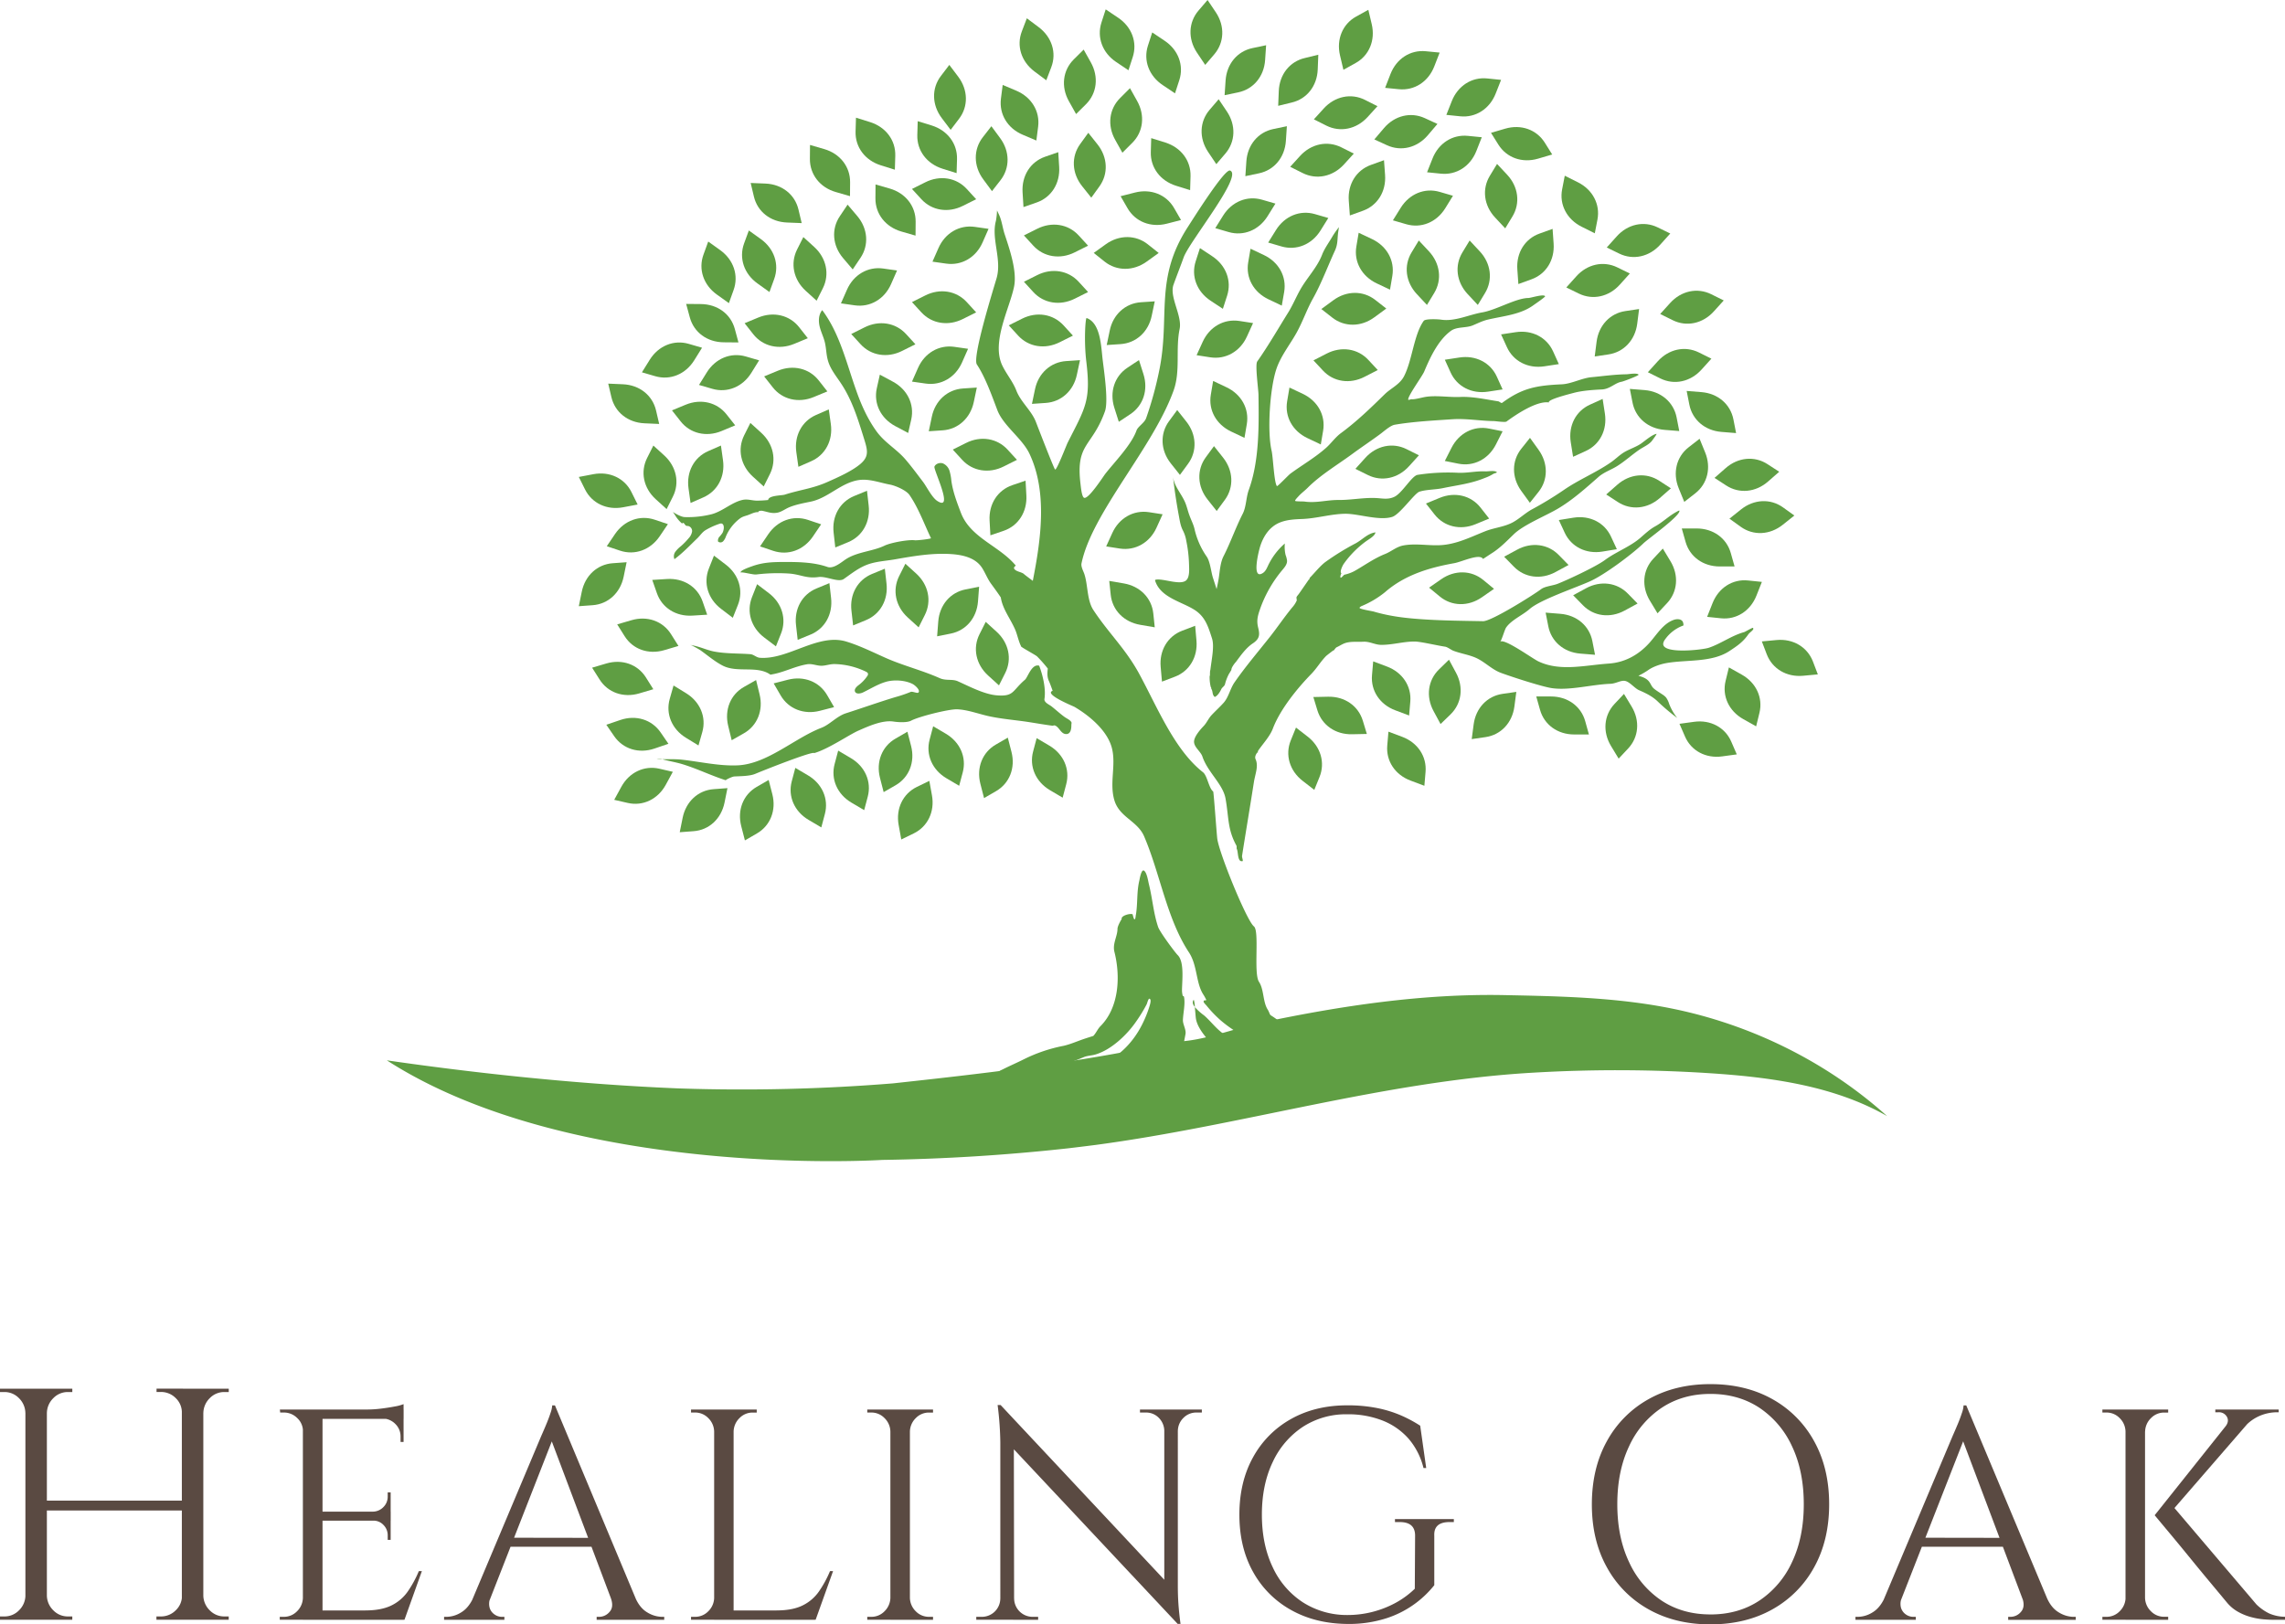 <?xml version="1.0" encoding="UTF-8"?> <svg xmlns="http://www.w3.org/2000/svg" viewBox="0 0 1383.44 983.57"><defs><style>.cls-1{fill:#5a4a42;}.cls-2,.cls-3{fill:#5f9e43;}.cls-2{fill-rule:evenodd;}</style></defs><g id="Layer_2" data-name="Layer 2"><g id="Layer_1-2" data-name="Layer 1"><path class="cls-1" d="M16,855.48h-.64a12.86,12.86,0,0,0-3.89-8.89,12.13,12.13,0,0,0-8.9-3.7H0v-2H16Zm0,110.7v14.59H0v-2H2.61a12.13,12.13,0,0,0,8.9-3.7,12.82,12.82,0,0,0,3.89-8.89ZM28.38,840.89V980.77h-13V840.89Zm83.53,67.74v6H26.38v-6ZM27.78,855.48V840.89h16v2h-2.6a12.11,12.11,0,0,0-8.89,3.7,12.87,12.87,0,0,0-3.9,8.89Zm0,110.7h.6a12.79,12.79,0,0,0,3.9,8.89,12.09,12.09,0,0,0,8.89,3.7h2.6v2h-16Zm82.93-110.7h-.6a12,12,0,0,0-3.73-8.93,12.46,12.46,0,0,0-9-3.7h-2.6v-2h16Zm0,110.7v14.59h-16v-2h2.67a12.45,12.45,0,0,0,9-3.7,12,12,0,0,0,3.8-8.89ZM123.1,840.89V980.77h-13V840.89Zm-.6,14.59V840.89h16v2h-2.59a12.13,12.13,0,0,0-8.9,3.7,12.86,12.86,0,0,0-3.89,8.89Zm0,110.7h.6a12.82,12.82,0,0,0,3.89,8.89,12.13,12.13,0,0,0,8.9,3.7h2.59v2h-16Z"></path><path class="cls-1" d="M184,866.76h-.57a10.87,10.87,0,0,0-3.45-8.09,11.32,11.32,0,0,0-8.18-3.37h-2.17l-.18-1.82H184Zm0,100.74v13.27H169.38V979h2.37a11,11,0,0,0,8.09-3.36,11.69,11.69,0,0,0,3.54-8Zm11.27-114V980.79H183.38V853.48Zm49.1,0v5.64H194.68V853.5Zm-7.82,61.83v5.45H194.68v-5.45Zm7.82,59.82v5.64H194.68v-5.64Zm11.06-23.84-10.54,29.46H214.68l6.55-5.64q9.63,0,15.73-3a25.88,25.88,0,0,0,9.91-8.45,67,67,0,0,0,6.72-12.37Zm-11.09-101.1v5.27l-22.18-2a70.23,70.23,0,0,0,8.45-.54c3-.37,5.73-.79,8.27-1.28a26.6,26.6,0,0,0,5.49-1.45Zm-7.82,53.46v12H226v-.36a9,9,0,0,0,6.19-2.82,8.74,8.74,0,0,0,2.54-6.27v-2.55Zm0,16.73v12h-1.79v-2.73a8.74,8.74,0,0,0-2.54-6.27,8.26,8.26,0,0,0-6.19-2.64v-.36Zm7.82-61.83v14.55h-1.82v-3.27a10.49,10.49,0,0,0-3.09-7.55,10.89,10.89,0,0,0-7.64-3.36v-.39Z"></path><path class="cls-1" d="M296.87,967.55a9.19,9.19,0,0,0-.36,6.18,7.49,7.49,0,0,0,3,3.91,7.67,7.67,0,0,0,4.27,1.36h1.6v1.82H268.87V979h1.63a16.88,16.88,0,0,0,8.64-2.64q4.46-2.62,7.37-8.81ZM336,851l1.63,12.73L292,980.27H281.05L327.6,869.72c1.33-3,2.46-5.64,3.36-7.82s1.7-4.3,2.37-6.37a16.85,16.85,0,0,0,1-4.54Zm25.63,80.19v5.37H304.69V931.1ZM336,851l53.82,128.74H374.38l-42-111.47Zm33.82,116.56H384.7q2.73,6.18,7.27,8.81A17.42,17.42,0,0,0,400.7,979h1.45v1.82H361.24V979h1.64a8.19,8.19,0,0,0,6.18-3Q371.79,973,369.79,967.55Z"></path><path class="cls-1" d="M432.88,866.76h-.5a11.72,11.72,0,0,0-3.55-8.09,11,11,0,0,0-8.09-3.37h-2.36v-1.82h14.5Zm0,100.74v13.27h-14.5V979h2.36a11,11,0,0,0,8.09-3.36,11.7,11.7,0,0,0,3.55-8Zm11.28-114V980.79H432.38V853.48Zm-.55,13.28V853.5h14.55v1.82H455.8a11,11,0,0,0-8.1,3.37,11.71,11.71,0,0,0-3.54,8.09Zm49.65,108.37v5.64H443.61v-5.64Zm11.12-23.84-10.55,29.46H463.62l6.54-5.64q9.64,0,15.73-3a25.79,25.79,0,0,0,9.91-8.45,66.13,66.13,0,0,0,6.73-12.37Z"></path><path class="cls-1" d="M539.62,866.76h-.54a11.72,11.72,0,0,0-3.55-8.09,11,11,0,0,0-8.09-3.37h-2.36v-1.82h14.54Zm0,100.74v13.27H525.08V979h2.36a11,11,0,0,0,8.09-3.36,11.72,11.72,0,0,0,3.55-8.09Zm11.28-114V980.79H539.08V853.48Zm-.55,13.28V853.5H564.9v1.82h-2.37a11,11,0,0,0-8.09,3.37,11.71,11.71,0,0,0-3.54,8.09Zm0,100.77h.55a11.71,11.71,0,0,0,3.54,8.09,11,11,0,0,0,8.09,3.36h2.37v1.82H550.38Z"></path><path class="cls-1" d="M606.17,967.86v12.91H591.08V979h3.46a11.16,11.16,0,0,0,11.09-11.09Zm-.36-117.1,8,10.18L614,980.77h-8.36V873.49A194.24,194.24,0,0,0,604,850.76Zm0,0L711.46,963.55l1.64,19.82L607.45,870.76ZM614,967.86A11.18,11.18,0,0,0,625.09,979h3.45v1.82H613.45V967.86Zm76.19-114.38h15.1v12.91h-.37a11.43,11.43,0,0,0-3.36-7.91,10.72,10.72,0,0,0-7.91-3.18h-3.46Zm22.92,0V960c0,3.88.11,7.61.36,11.18s.66,7.61,1.27,12.1H713.1l-8.19-9.64V853.48Zm14.54,0v1.82h-3.26a10.85,10.85,0,0,0-7.82,3.18,11.22,11.22,0,0,0-3.45,7.91h-.55V853.48Z"></path><path class="cls-1" d="M868.38,929.85v30a60.88,60.88,0,0,1-28.64,19.91,74.08,74.08,0,0,1-24.1,3.55q-19.27-.19-34-8.46a58.84,58.84,0,0,1-23-23.09q-8.26-14.81-8.26-34.63t8.28-34.74a58.8,58.8,0,0,1,23-23.18q14.73-8.26,34-8.27a90.59,90.59,0,0,1,18,1.63A71.8,71.8,0,0,1,848.12,857a80,80,0,0,1,11.73,6.27l3.64,25.64h-1.64a42.86,42.86,0,0,0-9-17.73,41,41,0,0,0-15.73-11,57,57,0,0,0-21.46-3.82A48,48,0,0,0,788.75,864a51.31,51.31,0,0,0-18.18,21.27Q764,899,764,917.13T770.57,949a50.74,50.74,0,0,0,18.18,21.18,49.49,49.49,0,0,0,26.91,7.73,61,61,0,0,0,29.28-7.36A53.49,53.49,0,0,0,856.58,962l.18-32.19q0-8.18-9.28-8.18h-2.91v-1.82h35.65v1.82h-2.73Q868,921.67,868.38,929.85Z"></path><path class="cls-1" d="M1035.51,838.1q21.39,0,37.57,9.09a64.6,64.6,0,0,1,25.28,25.48q9.09,16.38,9.09,38.16T1098.36,949a64.66,64.66,0,0,1-25.28,25.48q-16.18,9.09-37.57,9.09-21.18,0-37.36-9.09A64.6,64.6,0,0,1,972.87,949q-9.11-16.38-9.09-38.17t9.09-38.16a64.53,64.53,0,0,1,25.28-25.48Q1014.38,838.1,1035.51,838.1Zm0,139.47q17,0,29.68-8.39A56.07,56.07,0,0,0,1085,945.8q7.1-15,7.09-35t-7.09-35a56.14,56.14,0,0,0-19.78-23.38q-12.7-8.38-29.68-8.39-16.79,0-29.47,8.39a55.94,55.94,0,0,0-19.78,23.38q-7.1,15-7.1,35t7.1,35A55.94,55.94,0,0,0,1006,969.18q12.69,8.37,29.47,8.37Z"></path><path class="cls-1" d="M1151.38,967.55a9.25,9.25,0,0,0-.37,6.18,7.58,7.58,0,0,0,3,3.91,7.71,7.71,0,0,0,4.28,1.36h1.63v1.82h-36.54V979H1125a17,17,0,0,0,8.64-2.64q4.46-2.62,7.36-8.81ZM1190.47,851l1.64,12.73-45.64,116.55h-10.91l46.55-110.55q2-4.54,3.36-7.82t2.37-6.37a16.85,16.85,0,0,0,1-4.54Zm25.64,80.19v5.37H1159.2V931.1ZM1190.47,851l53.91,128.69h-15.5l-42-111.47Zm33.91,116.56h14.91q2.73,6.18,7.28,8.81a17.42,17.42,0,0,0,8.73,2.64h1.45v1.82h-40.91V979h1.54a8.21,8.21,0,0,0,6.19-3C1225.38,974,1225.67,971.13,1224.38,967.55Z"></path><path class="cls-1" d="M1287.43,866.76h-.55a11.71,11.71,0,0,0-3.54-8.09,11,11,0,0,0-8.09-3.37h-2.37v-1.82h14.55Zm0,100.74v13.27h-14.55V979h2.37a11,11,0,0,0,8.13-3.4,11.71,11.71,0,0,0,3.54-8.09Zm11.27-114V980.79h-11.82V853.48Zm-.54,13.28V853.5h14.55v1.82h-2.33a11,11,0,0,0-8.09,3.37,11.67,11.67,0,0,0-3.55,8.09Zm0,100.74h.54a11.67,11.67,0,0,0,3.55,8.09,11,11,0,0,0,8.09,3.36h2.37v1.82h-14.55Zm68.92-112.74-54.37,62.73h-8.19l50-62.73Zm-52.56,56,51.65,60.74a29.42,29.42,0,0,0,7.72,5.45,24.5,24.5,0,0,0,9.55,2v1.82h-7.82c-1.21,0-2.94-.09-5.18-.27a43.75,43.75,0,0,1-7.27-1.28,34,34,0,0,1-7.82-3.09,23.91,23.91,0,0,1-7-5.73L1337,956.79q-5-6-10.55-12.82t-10.54-12.82l-11.37-13.64Zm65.1-57.28v1.64h-.73a26.76,26.76,0,0,0-11.18,2.36,25.76,25.76,0,0,0-8.82,6.55l-11.45-.36q2.36-3.09.81-5.82a5.46,5.46,0,0,0-5.18-2.73h-1.82V853.5Z"></path><path class="cls-2" d="M732.72,653.55c-8.64,1.5-17.28,2.91-25.91,4.13,1.59-2.25,3.1-4.51,4.5-6.48,1.32-1.69,3.38-3.28,4.23-5.35,1.78-4.13,4.13-7.7,6.19-11.64.1-.28,1.32-4.41,2.07-3.66,4,4,9.38,9.48,12.11,14.92C736.94,647.67,733.75,651.55,732.72,653.55Z"></path><path class="cls-2" d="M722.77,605.34a18.8,18.8,0,0,1,.65,4.41C722.2,608.25,721.64,606.65,722.77,605.34Z"></path><path class="cls-2" d="M761.63,638.1c3.56,2.25,7.69,4.6,11.45,7.32-6.76,1.5-13.52,3-20.28,4.32-6-5.26-12.2-10.33-17.74-16.15-4.13-4.41-10-10.7-11-16.8-.19-1.22-.38-4.32-.66-7a34.75,34.75,0,0,0,5.63,5.07c4.32,3.76,7.42,8.35,12.58,11.73C748,630.68,755.06,633.87,761.63,638.1Z"></path><path class="cls-2" d="M746.89,650.87a32.5,32.5,0,0,1-4.13.84,15.89,15.89,0,0,0-2.16-4.22c-.09-.19-.84-1-.66-1.22.19-.38,1.13.09,1.32.09a9.28,9.28,0,0,1,3.28,2.44A12.2,12.2,0,0,0,746.89,650.87Z"></path><path class="cls-2" d="M813.91,636.41c-6.47,1.13-12.86,2.53-19.24,4a57.3,57.3,0,0,0-9.67-2.35c-.56-.1-5.16-1-4.22.28a23.43,23.43,0,0,0,3.94,4.32l-5.91,1.41a23,23,0,0,0-4.7-4.32c-11.83-7.89-25.06-13-35.76-22.53a75,75,0,0,1-7.89-8.35c-.28-.38-2.53-2.44-1.5-2.73,0,0-.19.1-.19,0s.38-.37.47-.47.47.19.66.1.28-.19.47-.28c.37-.19.84-.47,1.22-.66,1-.66,2-1.6,3-2.25.38-.28.38-.75.85-.85l-.38.1c0-.19.75-1.6,1-2.44.37-1.79.28-3.57.56-5.45.37-2.06-.1-4.32-.1-6.38a24.24,24.24,0,0,1,.94-5.07c.1-.85-.37-3.76.19-4.32,1.22-1.13,3.94-.19,5.35-.28.66,0,2-.94,2.54-.66,1.68.85,1.87,4.32,1.87,6a22.43,22.43,0,0,0,.57,4.32c.47,3.47-.1,7.32.18,10.79.57,8.17,8.55,11.64,15,14.36,1.88.76,3.85.76,5.64,1.79h.09c5.91,3.47,10.7,8.45,16,12.67a15.3,15.3,0,0,0,7.69,3.57c.76.09,2.35.18,2.82.75a2.94,2.94,0,0,0,1.22.37,7.78,7.78,0,0,1,1.6.1,64.23,64.23,0,0,1,9.57,2.44C809.78,635.09,811.85,635.75,813.91,636.41Z"></path><path class="cls-2" d="M716.19,617.55c.19-4.5,1.51-9.67.66-14a.73.73,0,0,0-.75-.47,15.38,15.38,0,0,1-.47-3.1c0-5.92,1.6-17.56-2.63-21.69-1.59-1.59-10.7-13.8-11.82-17-2.82-8.35-3.38-17-5.54-25.72-.47-1.78-1.22-7.41-3.1-8.45-1.6-.75-2.54,5.17-2.72,6-1.69,7-.94,13.8-2.07,20.65a6.47,6.47,0,0,0-.19,1.32c-.75,4.32-1.69-1.41-1.87-1.5-1.41-.66-7.23.84-6.57,3-.19,0-2.54,4.13-2.54,5.82,0,4.51-3.1,8.92-1.88,13.89,3.76,14.74,2.91,33.7-8.44,45.06-1.69,1.69-2.63,4.13-4.32,5.91-2.07.66-4.23,1.32-6.38,2.07-3.76,1.31-7.89,3.1-11.74,3.94A93.94,93.94,0,0,0,620,641.35c-4.13,2.07-8.45,3.95-12.58,6-.66.38-3.85,1.6-3.66,2.82.19.56,4.13-.1,4.79-.19,4.69-.94,10-2.63,14.83-2.44,12,.56,22.34-3.1,32.76-7.42,2.35-1,5.16-.93,7.6-1.78,9.29-2.91,18.68-11.83,24.13-19.8a92.63,92.63,0,0,0,6.38-10.43c.28-.47.94-3.56,1.69-3.38,1.31.38.37,3.29.19,4a70.33,70.33,0,0,1-4.51,11.36c-6.38,12.86-17.46,23.37-31.82,26.28a14.57,14.57,0,0,1-2.54.47c-.65,0-.09.47-.18.47-.38-.28-1.79.38-2.44.47-2.07.47-4.23.66-6.2,1a206,206,0,0,1-22.9,3.57c-7.33.66-14.74.66-22.16,1.13-2.44.09-4.6,1.22-6.94,1.31-7.51.47-15,1.5-22.53,1.88s-15.21,2.25-22.72,2.63c-.47,0-.94.09-1.41.09,13.33,1.41,26.57,3.75,40,5l2.44-.29c3.57-.37,7.23-.18,10.8-.65.94-.1,3.38-.94,4.32-.47.65.47-.94,1.31-1.22,1.41a19.05,19.05,0,0,0-2,.93c5.64.19,11.27.19,16.9.1a22.11,22.11,0,0,1,4.6-2.07c4.69-1.22,9.48-1.4,14.36-2.06,5.54-.75,11.64-1.88,17.18-1.5,1,.09,5.07-.75,5.07,0a12.87,12.87,0,0,0-1.88,1.22,22.07,22.07,0,0,0-3.1,2.25c14.09-1.13,28.17-2.63,42.15-4.6.85-1,1.6-2.07,2.44-3,5-5.45,10-10.71,12.49-17.56.56-1.59,2.06-3.56,2.25-5.25.28-2.44.84-4.7,1.22-7C718.07,623.08,716.1,620.26,716.19,617.55Z"></path><path class="cls-2" d="M752,521.48c1.08.16-.18-2.2,0-3.28,2.32-14.77,4.89-30,7.16-44.55.81-5.17,2.94-9.75,1-14-1-2.14,2-5.35,1.35-3.67a2.84,2.84,0,0,1,.27-1.49c2.76-4,7.12-8.71,8.82-13.22C775,429.6,785.43,416.76,794,408c3.18-3.27,5.53-7.34,8.7-10.6.81-.83,4.62-3.58,4.55-3.63-.08.91,1.2-1.47,2-1.84,1.47-.67,2.75-1.51,4.22-2.17,3.51-1.59,8.21-1,12-1.19s7,1.83,10.56,1.89c6.87.12,13.68-2.08,20.69-2,3.56.07,13.68,2.46,18.2,3.11,1.48.21,3.61,1.94,5.06,2.49,4.43,1.67,9,2.3,13.39,4.17,5.37,2.33,9.66,7,15.07,9.09,6,2.25,25.1,8.5,31.17,9.36,10.8,1.55,23.84-2.19,35.39-2.63,3.34-.12,6.13-2.14,8.7-1.78,2.9.42,5.94,4.48,8.64,5.65,4.07,1.76,8,3.67,11.21,6.73a119.38,119.38,0,0,0,11.92,10.08,32.1,32.1,0,0,1-4.88-8.5,13.09,13.09,0,0,0-1.91-3.92,10.34,10.34,0,0,0-2.13-1.77c-1.67-1.13-3.43-2.16-5-3.43s-1.79-2.45-2.85-4c-1.52-2.28-4.14-3.22-6.74-3.91a48.23,48.23,0,0,0,5.63-3.23c3-2.24,7.63-3.79,11.21-4.44,12.22-2.22,27.5-.19,38.35-7.37,4.68-3.1,8.14-5.39,11.39-10.09.9-1.3,4-3,2.7-3.9-.27-.18-4.66,2.4-5.15,2.54-7.79,2.16-14.19,7.08-21.52,9.52-3.8,1.27-28.72,4.1-27.56-2.76a5.92,5.92,0,0,1,1.13-2.34,23.15,23.15,0,0,1,11.11-8.41,5.23,5.23,0,0,0-.38-2.18c-.94-1.87-3.65-1.88-5.62-1.16-6.29,2.29-10,8.62-14.39,13.63C992.24,396.43,984,401.1,974,401.8c-14.46,1-29.3,4.94-42.52-1.29-4-1.9-21.38-14.68-23.39-11.78.88-.25,2.88-7.45,3.75-8.71,3.21-4.64,9.94-7.46,14.2-11.2,6.51-5.72,27.83-12.85,36.81-16.92,8.72-3.94,25.38-16.36,32.11-22.87,2.93-2.82,22.42-16.68,21.85-19.8-.06-.33-1.65.62-1.87.74-4.66,2.55-8.27,6.24-12.83,8.74-3.21,1.76-6.09,4.44-8.79,6.81-6.28,5.51-15,8.65-21.59,13.55-5.24,3.93-22.37,11.94-28.64,14.42-2.79,1.11-7.74,1.51-10,3.23-4.92,3.69-30.15,19.5-35.15,19.42-11.55-.21-24.1-.33-35.87-1.1-10.82-.7-20.34-1.79-30.32-4.71-1.2-.35-8.48-1.46-8.62-2.24-.07-.34.86-.92,1-1a57.67,57.67,0,0,0,14.3-8.42c12.18-10.68,27.22-15,42.08-17.67,4.66-.84,15.43-6.09,17.37-2.55.07,0,4.09-2.69,5.35-3.48,4.93-3.09,9.22-7.54,13.35-11.54,6-5.77,19.52-11.18,26.89-15.58,8.93-5.34,16.68-12.33,24.39-19.1,3.23-2.83,7.63-4.27,11.23-6.53,4.67-2.93,8.75-6.67,13.27-9.81,2.54-1.76,6.26-3.22,8.06-5.82.17-.26,3-4,2.46-3.88-2.73.49-7.16,4.41-9.48,6-3.49,2.31-7.79,3.49-11.22,5.87-2.38,1.65-4.44,3.68-6.82,5.33-9.14,6.34-19.49,10.49-28.64,16.83a213.15,213.15,0,0,1-19.31,11.74c-4,2.2-7.39,5.55-11.4,7.75-5.17,2.84-11.28,3.27-16.71,5.42-9.07,3.59-17.74,8.1-27.78,8.48-7.26.28-14.53-1.19-21.77.13-4.35.79-7.31,3.67-11.2,5.21-7,2.78-13.07,7.35-19,10.57a24.08,24.08,0,0,1-5.59,1.95c-.3.05-2,2.26-2.32,1.74s0-1.53.49-2.61c-1.18-.81.72-4.68,1.44-5.72A59.79,59.79,0,0,1,826.71,328c1.73-1.26,3.81-2.37,5.25-4,0,0,1.26-1.73.58-1.62-4.67.75-7.54,4.29-11.75,6.6a154.66,154.66,0,0,0-18.29,11.28c-2.69,2-5.29,5.09-7.59,7.57-.58.63-1.16,1.3-1.78,1.89-.34.33-.42,1.56-.72,1.21l-5.85,8.44c-.77,1.11-2.24,2.48-1.43,3-.34.2.09.81,0,1.18a15.35,15.35,0,0,1-2.72,4.21c-4.74,5.75-8.85,11.9-13.47,17.76-7.23,9.16-14.9,18.11-21.53,27.69-2.62,3.78-3.53,8.92-6.57,12.33-2.37,2.64-5,5-7.43,7.61-1.81,2-2.88,4.64-4.73,6.54-2,2.09-5.29,5.87-5.71,8.81-.52,3.68,3.92,6.35,5,9.54,3.16,9.48,12.45,16.77,14,25.4,2.08,11.47,1.12,18.56,6.57,28.5.38.68,0,1.6.28,2.16,1,1.83.23,8.62,3.86,7.18Z"></path><path class="cls-2" d="M732.38,409.21a24.83,24.83,0,0,0,.51,6.08,3.83,3.83,0,0,1,.08.68c.41-.23.26.92.52,1.31.74,1.11.52,2.82,1.24,3.9.14.21.58.94.95.76,1.72-.87,3-3.08,3.8-4.76.51-1,1.82-1.66,2.16-2.78a27.16,27.16,0,0,1,2.46-6.4c.46-.72,1-1.61,1.5-2.49-.25-.06.32-1.37.35-1.43a16.93,16.93,0,0,1,2.37-3.33c3-4,6-8.39,10.24-11.21,4-2.7,4.29-5.09,3.21-9.4s-.35-7.14,1.13-11.36a75.75,75.75,0,0,1,13.43-23.57c1.4-1.67,3-3.51,2.91-5.69a14.43,14.43,0,0,0-.89-3.49,21.59,21.59,0,0,1-.46-6.94,40.88,40.88,0,0,0-10.13,13.34c-.78,1.66-1.54,3.46-3.07,4.48-7.27,4.84-2.47-13.93-1.6-16.48,2-6,5.66-11.52,11.7-14,4.48-1.84,9.29-2,14-2.19,8.47-.38,17-3,25.53-3.15,8-.11,20.72,4.42,28.62,1.88,4.65-1.5,13.46-14.28,16.45-15.25,4.15-1.33,9.66-1.19,14.21-2.15,9-1.88,16.72-2.63,25.3-6.14a27.16,27.16,0,0,0,5.41-2.59c.14-.11,2.11-.63,2-.84-1-1.35-5.36-.51-6.74-.58-5.66-.29-11.14,1.09-16.75.85a120,120,0,0,0-24.55,1.26c-3.56.61-9.3,11.08-14.11,13.32-4.08,1.9-7.51.8-11.94.68-7.23-.2-14.61,1.29-21.81,1.21-7-.06-13.56,2-20.64.95-.72-.11-5.37,0-5.63-.41s1.62-2.32,1.75-2.46c1.71-2,4-3.61,5.84-5.48,7.82-7.84,18.13-13.92,27-20.46,5.59-4.11,11.34-7.93,16.85-12,2.2-1.61,6.15-5.24,8.85-5.7,11-1.89,23.44-2.55,34.88-3.32,8.42-.56,16.71,1,25.1,1.11,1.09,0,6.84.9,7.7.27,5-3.7,18.1-12.72,25.67-11.56-1-1.77,12.79-5.18,14.93-5.76,5.12-1.4,11.86-1.86,17.1-2.1,4.91-.22,8-4,11.9-4.65,1.36-.24,10.72-3.83,10.37-4.31-.91-1.24-6.17-.25-7.32-.23-7.13.09-14.19,1.11-21.17,1.76-6,.56-12,4-18,4.31-15.57.71-24,2.3-36.16,11.25-.45.33-1.78-.86-2.21-.93-7.65-1.17-15.57-3-23.15-2.66-6.7.31-14.68-1.12-21.19,0-2.37.41-6.52,1.65-8.45,1.36-.21,0-1.71.64-1.81.31-.6-1.85,8.49-14.24,9.67-17.07,4-9.59,8.79-19.22,16.13-24.61,3.56-2.62,9.15-1.65,13.16-3.29,3.2-1.31,5.84-2.74,9.38-3.57,9.34-2.17,19.73-3,27.53-8.74.73-.53,7.31-5,7-5.4-1.07-1.46-8.56,1.07-10.17,1.09-7.52.1-19.41,7.25-27.83,8.7-8.22,1.41-16.63,5.7-25.1,4.4-1.63-.25-9.42-.65-10.42.76-6,8.42-6.86,23.68-11.9,33.51-2.56,5-8,7.28-11.67,10.87-8.32,8.16-16.89,16.49-26.57,23.6-3.35,2.47-5.88,6.15-9,8.93-6.79,6-14.36,10.29-21.51,15.55-1.36,1-7.89,8-8.23,7.57-1.74-2.37-2.29-17.49-3.2-21.39-2.72-11.71-1.11-37.3,2.83-49.32,2.6-7.92,8.19-14.82,12.2-22,3.8-6.79,6.32-14.35,10-20.85,5.09-9.1,8.91-19.43,13.25-28.88,2-4.32,1.4-7.25,2.09-11.75l.39-2.59a57.75,57.75,0,0,0-3.75,5.31c-2.12,3.78-4.88,7.33-6.45,11.38-3,7.76-9.21,14-13.26,21.22-2.45,4.38-4.37,9-7,13.35-6.27,10.07-12.59,21-19,30.06-1.4,2,.71,16.81.75,20.13.25,18.57.6,39.88-5.88,57.68-1.67,4.58-1.48,10.16-3.68,14.45-4.23,8.26-7.43,17.52-11.57,25.61-2,3.88-2.26,9-2.93,13.38-.34,2.21-1.3,6.58-1.3,6.58s-1.46-4.55-2.2-6.82c-1.18-3.65-1.66-9.9-3.9-13a47.75,47.75,0,0,1-7.31-16.76c-.74-2.94-2-5.2-3-8-1-2.62-1.55-5.37-2.65-7.94-2.28-5.32-6.7-9.85-7.33-15.59.08.73.16,1.46.25,2.19q1.32,11,3.35,21.84c.58,3.11,1,6,2.49,8.77a21.18,21.18,0,0,1,1.94,6.05,80.33,80.33,0,0,1,1.67,14.25c.07,2.65.52,7.68-1.71,9.7-3.52,3.19-13.67-1.15-18.22-.41-.55.09-.75.17-.54.79,3.35,10.2,16.1,12.51,24,17.64,6.38,4.15,8.16,10.26,10.38,17.15,1.54,4.78-.21,12.41-1,19.22-.24,0-.24,2.63-.24,2.94v.42Z"></path><path class="cls-2" d="M629.16,403.09c-4.56-1.33-6.86,7-8.6,8.5-7.83,6.71-6.53,10.26-16.93,9.46-7.69-.59-16.85-5.46-23.74-8.54-3.36-1.5-7.12-.16-11-1.9-10.64-4.75-22.23-7.58-32.86-12.33-7.74-3.45-15.53-7.33-23.65-9.81-17.13-5.22-35.2,11.14-52.35,9.82-2.09-.16-3.68-2-5.7-2.17-7.13-.55-14.81-.24-22-1.62-4.56-.88-8.64-3-13.19-3.73a8.73,8.73,0,0,1-1.32-.4,52.23,52.23,0,0,1,6.21,3.34c4.33,3.07,8.72,6.86,13.52,9.33,8.9,4.58,20.85-.24,28.87,5.46.1.07.79-.13.92-.15,7.36-1.25,13.69-4.83,21.26-6.12,3.23-.55,6.11,1.07,9.24.88,2.7-.17,5-1.13,7.83-1a45.62,45.62,0,0,1,18.59,4.59c.53.27,1.12.61,1.26,1.18a2,2,0,0,1-.49,1.56,22.36,22.36,0,0,1-5,5.27c-1.37,1-3.06,2.58-2.34,4.14s3.24,1.19,4.88.39c4.54-2.2,8.87-4.93,13.71-6.36s11.69-1.08,16.34,1.33c1.24.64,4.82,3.69,3.44,5.13-.66.7-3.61-.86-4.69-.38a78.46,78.46,0,0,1-9.2,3.13c-9.93,3-20,6.59-30,9.8-5.56,1.78-9.78,6.86-14.84,8.8-16.2,6.19-32.78,21.95-50.79,22.74-11.14.48-22.56-2.2-33.55-3.42-4.55-.5-8.5-.19-12.93-.32-.83,0-2.49.11-2.49.11a7.84,7.84,0,0,1,2.81-.25c4.05,1.23,8.6,1.9,12.78,3.17,8.92,2.72,17.6,7,26.43,9.79-1.22.1,3.58-2.28,5-2.35,3.58-.2,9.29-.15,12.69-1.59C463,466.17,492,454.68,493,456c8.58-2.47,21.12-11.14,26.67-13.57,5.86-2.57,14.52-6.57,21.36-5.51,2.57.4,8.11.78,10.59-.54,4.76-2.53,22.64-7,27.72-6.89,6.36.19,13.23,2.85,19.56,4.22,7.84,1.69,16.23,2.32,23.83,3.49,4.78.75,9.66,1.6,14.43,2.23.52.07.89-.37,1.51-.15,2.68.93,3.58,5.13,6.78,5.2,2.94.07,3.22-3.45,3.2-5.58,0-.5.26-1.18,0-1.65-.81-1.38-2.86-2.21-4.11-3.12-2.77-2-5.24-4.33-7.92-6.43-1.35-1.05-4.27-2.19-4.3-4.24C633.79,414.55,629.16,403.09,629.16,403.09Z"></path><path class="cls-2" d="M625.27,351.87c5-25.33,9-53.92-2-77.16-4.37-9.26-15.8-16.88-19.42-26.35-3.42-9-7.24-19.83-12.41-27.67-2.88-4.36,9.84-45.09,11.9-52.1,3.4-11.6-3.33-23.78-.37-34.85a39.27,39.27,0,0,0,.67-6.3s.86,1.81,1.28,2.72c1.62,3.42,2.13,8,3.31,11.55,2.82,8.61,7.68,22.35,5.74,31.82-2.74,13.38-13.85,33.58-7.17,47.71,2.44,5.16,6.47,9.85,8.53,15.22,2.73,7.09,9.19,12.09,11.88,19.09.94,2.46,10.86,28.16,11.58,28.73.93.72,6.85-14.7,7.61-16.22,10.74-21.23,14.16-25.34,11.3-49.16-1.52-12.64-.51-26.56.18-26.32,8.5,3,8.77,17.27,9.71,25.13.92,7.59,3.57,25.3,1.39,31.38-7.8,21.77-17.78,19.12-14.8,43.85.23,1.92.71,7.39,2,8.37,2.4,1.89,11.91-13,13.08-14.48,5.7-7.26,15.69-17.38,18.84-26.17.87-2.43,4.8-4.6,5.8-7.39a218,218,0,0,0,8-29.16c6.68-32.67-3.16-55.14,17.29-86.7,2.92-4.51,22.23-35.33,25.53-34.14,8.16,2.92-24.66,43-28.09,52.61-1.82,5.1-4.16,11-6.14,16.52-2.63,7.36,5.36,18.75,3.71,26.8-2.57,12.51.63,25.31-3.65,37.25-12.42,34.68-49.49,74.08-55.76,104.71-.41,2,1.14,4.66,1.74,6.48,2.21,6.74,1.51,15.78,5.49,21.81,9.16,13.89,19.4,23.36,27.55,38.27,11,20.21,21.41,46.26,38.76,59.88,2.64,2.07,3.48,9.56,6.18,11.68.33.26,2.06,25.08,2.46,28.39,1,8.66,17.85,49.86,22.19,53.26,3.52,2.77-.33,28.41,3.08,33.57,3.14,4.75,2.25,12.27,5.4,17,.65,1,3.36,7.67,2.9,8.25s-3.53-.08-7.66-1.32c-.71-.55-.87.71-1.47.23A21.52,21.52,0,0,0,747,614.55c-1.66.2-5.19.7-6.65.18-.76-.27-2.41-.45-2-1a18.76,18.76,0,0,1-3.9-2.15l-.43-.31c-2.19-1.72-3.45-6-5.38-8.92-4.7-7.13-3.56-17.72-8.83-25.71-13.46-20.46-17.46-47.83-27.12-70.25-4.06-9.39-14.92-11.46-18-21.83s1.06-21-1.42-31.27c-2.59-10.76-13.62-19.9-22.72-25.26-.8-.46-18.79-7.71-13.23-9.75-1-2.8-1.82-5-2.25-5.88-1.15-2.44-1-5-.68-7.57a86.82,86.82,0,0,0-6.47-7.34c-.55-.56-4.4-2.69-7.11-4.32-1.71-1-3-1.85-2.67-2-1.37-2.64-2.31-7.12-3.4-9.67-3-7-7.7-12.59-8.81-19.74-1.86-2.81-3.88-5.54-6-8.46s-3.78-7.22-5.64-9.89c-4.18-6-12-7.5-18.78-7.93-11.33-.71-22.74,1.29-33.85,3.24-5.11.89-10.74,1.19-15.66,2.85-5.74,1.93-10.28,5.6-15.11,9-3.33,2.32-10.58-1.83-15.39-1.16-7.31,1-10.73-1.58-17.59-2.11a107.7,107.7,0,0,0-20.07.56c-2,.2-8.65-1.71-9.36-1.16-.76-1.25,5.93-3.49,6.82-3.81,7-2.52,13-2.58,20.27-2.61,8.6,0,17.51.25,25.36,3,3.73,1.3,8.35-2.77,11-4.53,6.88-4.62,16.35-4.85,23.59-8.34,3.82-1.84,14.31-3.75,18.3-3.28,1.6.18,10-.84,9.83-1.27-3.84-7.95-7.58-18.34-13.07-26.23-1.89-2.71-8.36-5.57-11.77-6.2-6-1.1-12.43-3.64-18.7-2.77-10.9,1.53-18.58,10.88-29.28,13.09-4.21.86-9.31,1.81-13.3,3.54-2.18.95-4.32,2.61-6.71,3.1-3.71.77-6.11-.51-9.45-1.11-.38-.07-2.48,0-2.21.83-2.16-.16-4.16,1-6.12,1.71s-3.45.89-5.19,2.23a26.57,26.57,0,0,0-8.36,10.8,7.65,7.65,0,0,1-1.7,2.93,2.24,2.24,0,0,1-3.06.11,3.38,3.38,0,0,1,.81-2.84,20,20,0,0,0,1.9-2.4,7.41,7.41,0,0,0,.71-2.3c.22-1.32,0-3.11-1.32-3.36a2.64,2.64,0,0,0-1.39.23,43.73,43.73,0,0,0-8.37,3.85c-2,1.24-3.22,3.29-4.91,4.9-4.5,4.32-8.8,8.9-13.83,12.62a4.65,4.65,0,0,1,.55-4.47,17.51,17.51,0,0,1,3.31-3.35,42.18,42.18,0,0,0,4.76-4.88,7.75,7.75,0,0,0,2.06-4,3.1,3.1,0,0,0-2.06-3.3c-.44-.22-1.08,0-1.62-.32s-.92-1.2-1.52-1.64c-.26-.2-1.08.57-1,.25a20.34,20.34,0,0,1-3.89-4.59c-.45-.81-1.55-2.3-1.55-2.3s4.63,3.09,7.27,3.12A59,59,0,0,0,431,311.33c6.67-1.84,12-7.16,18.55-8.62,3.16-.7,5.72.44,8.8.43a65.51,65.51,0,0,0,6.72-.38c.29-2.84,8.23-2.67,10-3.23,9.32-3,16.8-3.64,25.81-7.64,6.2-2.75,15-6.63,20.09-11,5.6-4.8,4.2-8.68,1.82-16.34-3.42-11-6.92-22.18-13.23-31.82-3-4.67-6.78-9-8.29-14.42-1-3.45-1-7.1-1.77-10.59s-2.4-6.55-3.22-9.93-.71-7.29,1.53-10c10.62,14.14,14.66,32,20.58,48.64,3,8.61,6.83,17.16,12.18,24.6,5,7,12.24,10.86,17.62,17.14,3.73,4.35,7.16,9,10.6,13.53,2.36,3.13,5.43,9.54,8.71,11.65,10.36,6.67-2.47-19.06-1.74-20.82s3.29-2.63,5.21-1.9a7.2,7.2,0,0,1,3.91,4.47,30.64,30.64,0,0,1,1.11,6c.94,6.69,3.36,13.06,5.77,19.37,5.82,15.27,23.24,19.93,33.24,32-.41.41-1.41,1.06-1,1.81,1,1.92,4.6,2,6,3.36.36.36,2.7,2.13,5.43,4.15Z"></path><path class="cls-2" d="M1011.63,295.68l-6.73,5.91c-7.49,6.58-17.48,7.53-25.36,2.41l-7.07-4.59,6.72-5.9c7.5-6.59,17.49-7.54,25.37-2.42l7.07,4.59Z"></path><path class="cls-2" d="M1077.2,285.67l-6.72,5.88c-7.5,6.58-17.49,7.54-25.37,2.41l-7.06-4.59,6.72-5.9c7.49-6.59,17.48-7.54,25.36-2.42,3.85,2.51,7.07,4.59,7.07,4.59Z"></path><path class="cls-2" d="M1050.14,343h-8.94c-10,0-18.12-5.85-20.68-14.9-1.24-4.42-2.29-8.11-2.29-8.11h9c10,0,18.12,5.85,20.67,14.9l2.29,8.1Z"></path><path class="cls-2" d="M962.08,444.73h-9c-10,0-18.12-5.85-20.67-14.9l-2.29-8.11h8.94c10,0,18.12,5.85,20.68,14.89C961,441,962,444.72,962,444.72Z"></path><path class="cls-2" d="M1066.72,352.34s-1.5,3.78-3.29,8.32c-3.68,9.28-12.13,14.68-21.48,13.72l-8.38-.87s1.5-3.78,3.29-8.32c3.67-9.28,12.13-14.68,21.48-13.71l8.38.86Z"></path><path class="cls-2" d="M1086.38,312.16l-7,5.58c-7.8,6.23-17.82,6.72-25.45,1.24-3.73-2.69-6.85-4.92-6.85-4.92l7-5.58c7.8-6.23,17.82-6.72,25.45-1.24Z"></path><path class="cls-2" d="M1100.6,408.35l-8.9.83c-9.94.93-18.58-4.16-22-12.93l-3-7.86,8.9-.84c9.94-.93,18.58,4.16,22,12.93Z"></path><path class="cls-2" d="M1063.25,439.81l-7.8-4.38c-8.71-4.88-12.92-14-10.7-23.12l2-8.19,7.8,4.38c8.71,4.88,12.92,14,10.7,23.12Z"></path><path class="cls-2" d="M1003.54,371.36l-4.63-7.65c-5.17-8.54-4.35-18.54,2.08-25.4l5.76-6.15,4.63,7.66c5.16,8.54,4.35,18.54-2.08,25.39l-5.76,6.15Z"></path><path class="cls-2" d="M980,459.35s-2.1-3.48-4.63-7.65c-5.16-8.54-4.34-18.54,2.08-25.4l5.77-6.14s2.1,3.48,4.63,7.65c5.16,8.54,4.34,18.54-2.09,25.4Z"></path><path class="cls-2" d="M1051.53,456.79l-8.86,1.21c-9.89,1.35-18.74-3.38-22.48-12-1.82-4.22-3.35-7.73-3.35-7.73l8.87-1.21c9.88-1.35,18.74,3.38,22.47,12Z"></path><path class="cls-2" d="M978.92,332.55,970.08,334c-9.85,1.58-18.81-2.93-22.75-11.46l-3.54-7.65,8.83-1.42c9.86-1.58,18.82,2.93,22.76,11.47l3.54,7.64Z"></path><path class="cls-2" d="M949.67,342.11l-7.87,4.26c-8.77,4.76-18.72,3.47-25.26-3.27l-5.87-6,7.86-4.26c8.77-4.76,18.72-3.47,25.27,3.27Z"></path><path class="cls-2" d="M991.46,365.45l-7.86,4.27c-8.78,4.76-18.73,3.47-25.27-3.28l-5.87-6,7.86-4.27c8.77-4.75,18.72-3.46,25.27,3.28Z"></path><path class="cls-2" d="M965.71,396.48l-8.92-.72c-10-.8-17.58-7.31-19.38-16.54-.88-4.51-1.62-8.27-1.62-8.27l8.92.72c10,.81,17.58,7.32,19.38,16.55C965,392.73,965.71,396.48,965.71,396.48Z"></path><path class="cls-2" d="M970.3,241.55l1.37,8.84c1.52,9.86-3,18.8-11.59,22.7l-7.67,3.49L951,267.74c-1.53-9.86,3-18.8,11.59-22.7Z"></path><path class="cls-2" d="M918.05,418.94s-.54,4-1.17,8.87c-1.31,9.9-8.2,17.19-17.5,18.52l-8.34,1.2s.53-4,1.17-8.87c1.3-9.89,8.19-17.19,17.5-18.52Z"></path><path class="cls-2" d="M1016.7,261l-8.91-.71c-10-.8-17.58-7.31-19.39-16.54-.88-4.5-1.62-8.26-1.62-8.26l8.92.71c9.94.8,17.58,7.31,19.39,16.54Z"></path><path class="cls-2" d="M1051.11,262.24l-8.92-.72c-9.94-.8-17.58-7.31-19.39-16.54-.88-4.5-1.62-8.26-1.62-8.26l8.92.71c10,.8,17.58,7.31,19.39,16.54.88,4.51,1.62,8.27,1.62,8.27Z"></path><path class="cls-2" d="M926.26,304.45,921,297.19c-5.82-8.1-5.8-18.14.07-25.48l5.25-6.59,5.22,7.27c5.83,8.1,5.81,18.13-.06,25.48l-5.25,6.58Z"></path><path class="cls-2" d="M901.6,314l-8.26,3.42c-9.22,3.81-19,1.49-24.79-5.9l-5.21-6.62,8.27-3.42c9.22-3.82,19-1.5,24.79,5.89Z"></path><path class="cls-2" d="M909.75,261.14l-4.06,8c-4.53,8.9-13.46,13.47-22.67,11.63l-8.26-1.65,4.06-8c4.53-8.89,13.46-13.47,22.67-11.62l8.26,1.65Z"></path><path class="cls-2" d="M859.08,275.68l-6,6.63c-6.69,7.41-16.51,9.5-24.92,5.32l-7.55-3.74,6-6.64c6.69-7.41,16.5-9.5,24.92-5.32l7.54,3.75Z"></path><path class="cls-2" d="M1036.15,217.18l-6,6.64c-6.69,7.4-16.5,9.5-24.92,5.32l-7.54-3.75,6-6.64c6.69-7.41,16.5-9.5,24.92-5.32l7.55,3.75Z"></path><path class="cls-2" d="M1043.63,181.92l-6,6.64c-6.69,7.4-16.5,9.5-24.92,5.31l-7.55-3.74,6-6.64c6.69-7.41,16.5-9.5,24.92-5.32Z"></path><path class="cls-2" d="M795.73,478.28l-7.07-5.48c-7.89-6.11-10.72-15.74-7.18-24.45l3.17-7.8,7.07,5.48c7.89,6.11,10.71,15.73,7.18,24.44Z"></path><path class="cls-2" d="M643.38,483l-7.7-4.55c-8.6-5.07-12.61-14.27-10.2-23.35l2.16-8.14,7.71,4.54c8.59,5.08,12.6,14.27,10.19,23.35C644.36,479.26,643.38,483,643.38,483Z"></path><path class="cls-2" d="M523.21,490.55,515.5,486c-8.59-5.07-12.61-14.26-10.19-23.35l2.16-8.14,7.7,4.55c8.6,5.07,12.61,14.26,10.2,23.35Z"></path><path class="cls-2" d="M580.72,475.8l-7.7-4.55c-8.6-5.07-12.61-14.27-10.2-23.35l2.16-8.14,7.71,4.54c8.59,5.08,12.61,14.27,10.2,23.36C581.71,472.1,580.72,475.8,580.72,475.8Z"></path><path class="cls-2" d="M545.67,508.3s-.73-4-1.59-8.8c-1.77-9.83,2.57-18.87,11-23l7.58-3.68s.72,4,1.59,8.8c1.77,9.83-2.57,18.87-11,23l-7.57,3.68Z"></path><path class="cls-2" d="M497.26,501l-7.71-4.55c-8.59-5.07-12.61-14.27-10.19-23.35l2.16-8.14,7.7,4.54c8.6,5.08,12.61,14.27,10.2,23.36Z"></path><path class="cls-2" d="M595.79,483.25s-1-3.94-2.23-8.67c-2.48-9.66,1.19-19,9.32-23.71l7.29-4.22,2.23,8.66c2.48,9.67-1.19,19-9.32,23.72l-7.29,4.22Z"></path><path class="cls-2" d="M451,508.87s-1-3.94-2.23-8.66c-2.48-9.67,1.19-19,9.32-23.72l7.29-4.22s1,3.94,2.23,8.66c2.48,9.67-1.19,19-9.32,23.72Z"></path><path class="cls-2" d="M535,479.63,532.78,471c-2.48-9.67,1.19-19,9.32-23.72l7.29-4.22s1,3.94,2.23,8.66c2.48,9.67-1.19,19-9.33,23.72Z"></path><path class="cls-2" d="M411.54,503.92s.81-4,1.77-8.77c2-9.79,9.34-16.6,18.71-17.3l8.41-.63s-.81,4-1.77,8.77c-2,9.79-9.34,16.6-18.72,17.3Z"></path><path class="cls-2" d="M371.87,484.31l4.29-7.86c4.78-8.76,13.83-13.08,23-11l8.21,1.89-4.28,7.85c-4.78,8.76-13.83,13.09-23,11l-8.21-1.88Z"></path><path class="cls-2" d="M407.79,415.08l7.63,4.68c8.5,5.23,12.35,14.49,9.78,23.53l-2.31,8.1-7.62-4.68c-8.51-5.22-12.36-14.49-9.78-23.53C406.75,418.76,407.79,415.08,407.79,415.08Z"></path><path class="cls-2" d="M457.77,411.78s1,4,2.12,8.69c2.37,9.7-1.41,19-9.6,23.6L443,448.21s-1-3.95-2.12-8.69c-2.37-9.7,1.41-19,9.6-23.6Z"></path><path class="cls-2" d="M468.38,413.81l8.67-2.23c9.66-2.49,19,1.17,23.72,9.3l4.23,7.29-8.62,2.23c-9.67,2.49-19-1.17-23.73-9.3-2.3-4-4.23-7.29-4.23-7.29Z"></path><path class="cls-2" d="M373.7,378.06l8.58-2.51c9.57-2.83,19,.5,24,8.45l4.49,7.13-8.58,2.54c-9.57,2.84-19-.49-24-8.44l-4.49-7.14Z"></path><path class="cls-2" d="M358.49,404.29l8.58-2.54c9.56-2.83,19,.49,24,8.45l4.48,7.13L387,419.87c-9.56,2.83-19-.49-24-8.45Z"></path><path class="cls-2" d="M394.92,351.15l8.93-.56c10-.61,18.44,4.75,21.54,13.62l2.77,8-8.93.55c-10,.62-18.44-4.74-21.53-13.62l-2.78-7.95Z"></path><path class="cls-2" d="M395.57,269.79l6.61,6c7.37,6.72,9.42,16.55,5.2,24.94l-3.78,7.53-6.61-6c-7.38-6.72-9.42-16.54-5.2-24.94Z"></path><path class="cls-2" d="M350.45,288.8l8.79-1.67c9.81-1.86,18.89,2.4,23.07,10.82,2,4.12,3.75,7.55,3.75,7.55l-8.79,1.66c-9.81,1.86-18.89-2.4-23.07-10.82Z"></path><path class="cls-2" d="M368.25,232.29l8.94.39c10,.44,17.84,6.67,20,15.82l1.91,8.21-8.93-.4c-10-.44-17.84-6.67-20-15.82C369.17,236,368.25,232.29,368.25,232.29Z"></path><path class="cls-2" d="M486.38,143.55l6.61,6c7.37,6.73,9.42,16.55,5.2,25-2.07,4.1-3.78,7.53-3.78,7.53l-6.61-6c-7.38-6.73-9.43-16.55-5.21-25Z"></path><path class="cls-2" d="M513.17,123.92l5.8,6.82c6.46,7.6,7.26,17.6,2,25.4-2.57,3.81-4.7,7-4.7,7l-5.8-6.82c-6.47-7.6-7.26-17.6-2-25.4l4.7-7Z"></path><path class="cls-2" d="M454.49,110.79l8.94.36c10,.4,17.86,6.6,20,15.74,1.06,4.47,1.95,8.2,1.95,8.2l-8.94-.36c-10-.4-17.86-6.6-20-15.75C455.37,114.51,454.49,110.79,454.49,110.79Z"></path><path class="cls-2" d="M454.3,256.08l6.61,6c7.38,6.73,9.43,16.55,5.21,25l-3.74,7.47-6.61-6c-7.37-6.73-9.42-16.55-5.2-25l3.78-7.53Z"></path><path class="cls-2" d="M436.49,269.79l1.24,8.86c1.39,9.88-3.3,18.75-11.91,22.52l-7.72,3.38-1.24-8.86c-1.39-9.89,3.3-18.76,11.91-22.53l7.72-3.38Z"></path><path class="cls-2" d="M501.78,247.9l1.24,8.86c1.38,9.88-3.31,18.75-11.92,22.52l-7.72,3.38s-.57-4-1.25-8.86c-1.38-9.88,3.31-18.75,11.92-22.52l7.72-3.38Z"></path><path class="cls-2" d="M500.92,237l-8.27,3.42c-9.22,3.82-19,1.5-24.79-5.88l-5.21-6.63,8.27-3.42c9.22-3.82,19-1.5,24.79,5.89Z"></path><path class="cls-2" d="M445.12,257.55,436.85,261c-9.22,3.82-19,1.5-24.79-5.89l-5.21-6.62,8.27-3.42c9.22-3.82,19-1.5,24.79,5.89Z"></path><path class="cls-2" d="M549.84,262.18,542,258c-8.8-4.72-13.18-13.74-11.14-22.92,1-4.48,1.84-8.22,1.84-8.22l7.88,4.23c8.79,4.72,13.17,13.75,11.13,22.92Z"></path><path class="cls-2" d="M489.08,204.79l-8.26,3.43c-9.22,3.82-19,1.5-24.8-5.89l-5.2-6.62,8.26-3.43c9.22-3.82,19-1.5,24.79,5.89Z"></path><path class="cls-2" d="M447.1,207.35l-8.94-.08c-10-.09-18.06-6-20.52-15.11-1.21-4.43-2.21-8.13-2.21-8.13l8.94.08c10,.09,18.06,6,20.53,15.1Z"></path><path class="cls-2" d="M459.6,218.19s-2.15,3.45-4.72,7.6c-5.27,8.47-14.56,12.27-23.58,9.65l-8.09-2.35,4.72-7.6c5.27-8.47,14.56-12.27,23.58-9.65Z"></path><path class="cls-2" d="M425.05,210.55s-2.15,3.45-4.72,7.6c-5.28,8.47-14.56,12.27-23.59,9.65l-8.09-2.35,4.73-7.6c5.27-8.47,14.55-12.27,23.58-9.65Z"></path><path class="cls-2" d="M465.84,176.81l-7.27-5.21c-8.11-5.82-11.29-15.33-8.08-24.17l2.89-7.88,7.26,5.21c8.11,5.82,11.3,15.33,8.09,24.17l-2.88,7.91Z"></path><path class="cls-2" d="M441.3,183.55,434,178.34c-8.11-5.82-11.3-15.33-8.08-24.17,1.57-4.31,2.87-7.91,2.87-7.91l7.27,5.21c8.11,5.82,11.29,15.33,8.08,24.17Z"></path><path class="cls-2" d="M596.8,376.55l6.61,6c7.38,6.72,9.42,16.54,5.2,24.94L604.83,415l-6.61-6c-7.37-6.72-9.42-16.55-5.2-24.94Z"></path><path class="cls-2" d="M548.15,341.34l6.61,6c7.37,6.73,9.42,16.55,5.2,25l-3.78,7.53-6.61-6c-7.38-6.73-9.42-16.55-5.2-25l3.78-7.52Z"></path><path class="cls-2" d="M535.72,344.35s.47,4,1,8.89c1.16,9.91-3.73,18.67-12.42,22.25l-7.79,3.21s-.47-4-1-8.89c-1.17-9.91,3.72-18.67,12.41-22.25Z"></path><path class="cls-2" d="M524.92,297.15s.47,4,1,8.88c1.17,9.91-3.72,18.67-12.41,22.25l-7.79,3.21s-.48-4-1-8.89c-1.16-9.91,3.73-18.67,12.42-22.25l7.79-3.2Z"></path><path class="cls-2" d="M497.16,317.48l-5,7.39c-5.62,8.25-15,11.66-24,8.67l-8-2.69,5-7.39c5.62-8.25,15-11.66,24-8.67Z"></path><path class="cls-2" d="M404.38,317.37l-5,7.39c-5.61,8.25-15.05,11.66-24,8.66l-8-2.68,5-7.4c5.62-8.24,15.06-11.65,24-8.66Z"></path><path class="cls-2" d="M379.38,340.43s-.82,4-1.79,8.76c-2,9.78-9.37,16.58-18.75,17.26l-8.4.61s.81-4,1.79-8.76c2-9.78,9.37-16.58,18.74-17.26l8.41-.61Z"></path><path class="cls-2" d="M502.16,353.1s.48,4,1,8.88c1.16,9.92-3.73,18.68-12.42,22.26l-7.79,3.2s-.47-4-1-8.88c-1.17-9.91,3.72-18.68,12.41-22.25l7.79-3.21Z"></path><path class="cls-2" d="M458.38,353.74s3.23,2.47,7.12,5.42c7.94,6,10.85,15.65,7.39,24.39-1.7,4.27-3.11,7.83-3.11,7.83L462.67,386c-7.94-6-10.85-15.64-7.39-24.38Z"></path><path class="cls-2" d="M432.27,336.44l7.12,5.42c7.94,6,10.85,15.64,7.39,24.38-1.7,4.27-3.11,7.84-3.11,7.84l-7.11-5.42c-7.94-6.05-10.85-15.65-7.39-24.39Z"></path><path class="cls-2" d="M592.8,355.26s-.31,4-.68,8.92c-.76,10-7.24,17.61-16.46,19.45l-8.28,1.66.68-8.92c.76-10,7.24-17.62,16.46-19.46l8.26-1.65Z"></path><path class="cls-2" d="M779.13,76.42s-.27,4.06-.6,8.92c-.67,10-7.09,17.68-16.29,19.6L754,106.67s.27-4.06.6-8.93c.67-10,7.08-17.67,16.28-19.6l8.25-1.72Z"></path><path class="cls-2" d="M772.2,123.28l-4.73,7.6c-5.28,8.47-14.56,12.26-23.59,9.63l-8.09-2.36,4.73-7.59c5.28-8.47,14.57-12.26,23.59-9.63l8.09,2.35Z"></path><path class="cls-2" d="M839.32,186.83l-7.21,5.29c-8,5.91-18.07,6-25.48.2L800,187.13l7.21-5.29c8-5.91,18.08-6,25.48-.2l6.64,5.19Z"></path><path class="cls-2" d="M804.22,132l-4.73,7.59c-5.28,8.48-14.56,12.27-23.59,9.64l-8.09-2.36,4.73-7.59c5.28-8.47,14.57-12.26,23.59-9.63l8.09,2.35Z"></path><path class="cls-2" d="M879.68,118.55,875,126.14c-5.27,8.47-14.56,12.26-23.59,9.63l-8.08-2.35,4.73-7.6c5.27-8.47,14.56-12.26,23.58-9.63l8.09,2.36Z"></path><path class="cls-2" d="M906.38,99.26l6.11,6.53c6.82,7.29,8.08,17.24,3.21,25.28l-4.37,7.2-6.11-6.53c-6.82-7.29-8.08-17.24-3.21-25.28Z"></path><path class="cls-2" d="M986.78,165.6s-2.71,3-6,6.68c-6.64,7.45-16.44,9.61-24.89,5.48l-7.57-3.7,6-6.68c6.64-7.45,16.43-9.6,24.88-5.48l7.57,3.7Z"></path><path class="cls-2" d="M1011.25,141.39l-6,6.68c-6.64,7.45-16.44,9.61-24.88,5.49l-7.57-3.7,6-6.68c6.64-7.45,16.44-9.61,24.88-5.48l7.57,3.69Z"></path><path class="cls-2" d="M992.38,187.12s-.52,4-1.13,8.87c-1.25,9.9-8.11,17.23-17.4,18.61l-8.34,1.24,1.13-8.87c1.25-9.9,8.11-17.23,17.4-18.61Z"></path><path class="cls-2" d="M947.38,106.4l8,4c8.92,4.47,13.56,13.37,11.78,22.6-.87,4.51-1.6,8.27-1.6,8.27l-8-4c-8.92-4.47-13.56-13.37-11.78-22.6.88-4.51,1.6-8.27,1.6-8.27Z"></path><path class="cls-2" d="M908.82,202.48l8.84-1.34c9.87-1.5,18.79,3.09,22.66,11.65l3.47,7.68L935,221.81c-9.87,1.5-18.79-3.08-22.66-11.65Z"></path><path class="cls-2" d="M874.77,217.82l8.84-1.35c9.87-1.5,18.79,3.09,22.66,11.65l3.47,7.68-8.84,1.35c-9.87,1.5-18.79-3.09-22.66-11.66l-3.47-7.67Z"></path><path class="cls-2" d="M889.78,145.63l6.11,6.53c6.82,7.29,8.08,17.24,3.21,25.28l-4.37,7.2-6.11-6.53c-6.82-7.29-8.08-17.24-3.21-25.28Z"></path><path class="cls-2" d="M940,138.55s.28,4.06.63,8.93c.7,10-4.59,18.48-13.43,21.65L919.29,172s-.28-4.05-.63-8.92c-.7-10,4.59-18.48,13.44-21.65l7.93-2.85Z"></path><path class="cls-2" d="M1029,265.68s1.53,3.77,3.38,8.28c3.77,9.24,1.4,19-6,24.76l-6.65,5.18s-1.53-3.77-3.38-8.29c-3.77-9.24-1.4-19,6-24.76l6.65-5.17Z"></path><path class="cls-2" d="M859,145.63l6.12,6.53c6.81,7.29,8.08,17.24,3.2,25.28l-4.37,7.2-6.11-6.53c-6.81-7.29-8.08-17.24-3.2-25.28Z"></path><path class="cls-2" d="M740.38,187l-7.46-4.93c-8.33-5.51-11.87-14.89-9-23.84l2.58-8,7.46,4.94c8.33,5.5,11.87,14.89,9,23.84l-2.58,8Z"></path><path class="cls-2" d="M819.66,93l-6,6.6c-6.73,7.37-16.56,9.41-25,5.17L781.14,101l6-6.6c6.74-7.37,16.56-9.4,25-5.17L819.67,93Z"></path><path class="cls-2" d="M837.93,97s.29,4.06.65,8.92c.72,10-4.55,18.49-13.39,21.68l-7.93,2.86s-.29-4.06-.65-8.92c-.72-10,4.55-18.49,13.4-21.68Z"></path><path class="cls-2" d="M870.28,75.05l-5.79,6.82c-6.46,7.6-16.2,10-24.74,6.07l-7.66-3.51,5.79-6.82c6.46-7.61,16.2-10,24.75-6.08Z"></path><path class="cls-2" d="M897.14,83.1l-3.28,8.33c-3.66,9.28-12.11,14.69-21.46,13.73l-8.39-.85L867.3,96c3.66-9.28,12.11-14.69,21.46-13.73Z"></path><path class="cls-2" d="M939.77,93.55l-8.58,2.52c-9.58,2.81-19-.53-24-8.5l-4.47-7.14,8.58-2.52c9.58-2.81,19,.53,24,8.5Z"></path><path class="cls-2" d="M908.82,48.36s-1.5,3.78-3.28,8.32c-3.66,9.28-12.12,14.69-21.47,13.74l-8.38-.86s1.5-3.78,3.28-8.32c3.67-9.29,12.12-14.7,21.47-13.74Z"></path><path class="cls-2" d="M834,64.28l-6,6.6c-6.74,7.37-16.56,9.4-25,5.17l-7.52-3.79,6-6.6c6.73-7.37,16.56-9.41,24.95-5.17l7.52,3.79Z"></path><path class="cls-2" d="M871.63,31.84s-1.48,3.79-3.24,8.33c-3.62,9.31-12,14.76-21.4,13.85l-8.38-.82,3.24-8.34c3.61-9.3,12-14.75,21.39-13.84Z"></path><path class="cls-2" d="M776.05,185.06,768,181.23c-9-4.26-13.86-13-12.29-22.32l1.41-8.3,8.09,3.82c9,4.26,13.86,13,12.29,22.32Z"></path><path class="cls-2" d="M841.57,175.39l-8.08-3.82c-9-4.27-13.87-13.06-12.29-22.32.76-4.53,1.4-8.31,1.4-8.31l8.09,3.82c9,4.27,13.86,13.06,12.29,22.32Z"></path><path class="cls-2" d="M834.16,224.06l-8,4.1c-8.87,4.58-18.79,3.09-25.19-3.79l-5.75-6.16,8-4.11c8.87-4.57,18.79-3.08,25.2,3.79Z"></path><path class="cls-2" d="M799.67,269.12l-8.08-3.83c-9-4.26-13.87-13-12.29-22.32.76-4.53,1.4-8.3,1.4-8.3l8.09,3.82c9,4.26,13.86,13,12.29,22.32l-1.41,8.31Z"></path><path class="cls-2" d="M758.66,195.63s-1.68,3.7-3.71,8.14c-4.13,9.08-12.85,14-22.14,12.6l-8.33-1.29,3.71-8.14c4.14-9.08,12.86-14,22.15-12.6Z"></path><path class="cls-2" d="M703.91,311.37l-3.71,8.18c-4.14,9.08-12.86,14-22.14,12.61l-8.33-1.3,3.71-8.14c4.14-9.08,12.86-14,22.14-12.6l8.33,1.29Z"></path><path class="cls-2" d="M699.14,379.84l-8.82-1.51c-9.84-1.68-16.86-8.84-17.85-18.19-.47-4.57-.88-8.38-.88-8.38l8.82,1.51c9.84,1.68,16.87,8.84,17.85,18.19Z"></path><path class="cls-2" d="M703.51,412.72s-.36-4-.79-8.91c-.89-9.94,4.25-18.56,13-21.89l7.88-3s.36,4,.79,8.91c.89,9.94-4.24,18.57-13,21.9l-7.88,3Z"></path><path class="cls-2" d="M753.45,265.12l-8.07-3.82c-9-4.26-13.87-13-12.29-22.32.76-4.53,1.4-8.31,1.4-8.31l8.09,3.83c9,4.26,13.86,13,12.29,22.32l-1.41,8.3Z"></path><path class="cls-2" d="M736.64,309.41l-5.55-7c-6.19-7.83-6.62-17.86-1.09-25.46l5-6.82,5.54,7c6.19,7.83,6.62,17.86,1.1,25.46l-5,6.82Z"></path><path class="cls-2" d="M714.38,287.55l-5.55-7c-6.19-7.83-6.62-17.85-1.1-25.46l5-6.81,5.54,7c6.19,7.83,6.62,17.86,1.1,25.46Z"></path><path class="cls-2" d="M798.16,33.14s-.16,4.07-.35,8.94c-.4,10-6.6,17.86-15.74,20l-8.2,2s.16-4.06.36-8.94c.4-10,6.59-17.86,15.74-20l8.19-2Z"></path><path class="cls-2" d="M766.56,27.39s-.27,4.06-.6,8.93c-.67,10-7.08,17.67-16.28,19.6l-8.25,1.72s.27-4.06.6-8.92c.68-10,7.09-17.68,16.29-19.6l8.24-1.73Z"></path><path class="cls-2" d="M737.83,60.09l5,7.44c5.55,8.3,5.18,18.32-.94,25.46l-5.48,6.4-5-7.44c-5.54-8.3-5.17-18.33.94-25.46l5.49-6.4Z"></path><path class="cls-2" d="M731.11,0l5,7.44c5.55,8.3,5.17,18.32-.94,25.46l-5.48,6.4-5-7.44c-5.54-8.3-5.17-18.33.94-25.46Z"></path><path class="cls-2" d="M697,83.64l8.54,2.67c9.53,3,15.53,11,15.26,20.41-.14,4.59-.25,8.42-.25,8.42L712,112.47c-9.52-3-15.53-11-15.25-20.41C696.86,87.47,697,83.64,697,83.64Z"></path><path class="cls-2" d="M574.76,39.3l5.39,7.14c6,8,6.21,18,.51,25.48l-5.1,6.7-5.39-7.14c-6-8-6.21-18-.51-25.48Z"></path><path class="cls-2" d="M555.63,73.37,564.17,76c9.52,3,15.53,11,15.25,20.41-.13,4.59-.25,8.42-.25,8.42l-8.53-2.67c-9.53-3-15.54-11-15.26-20.41.14-4.59.25-8.42.25-8.42Z"></path><path class="cls-2" d="M518.25,71.26l8.54,2.67c9.52,3,15.53,11,15.25,20.41-.13,4.59-.25,8.42-.25,8.42l-8.53-2.67c-9.53-3-15.53-11-15.26-20.41.14-4.59.25-8.42.25-8.42Z"></path><path class="cls-2" d="M697.63,19.65l7.45,5c8.31,5.53,11.82,14.93,8.93,23.87l-2.6,8L704,51.55C695.65,46,692.14,36.62,695,27.68l2.6-8Z"></path><path class="cls-2" d="M669.44,5.68l7.45,5c8.31,5.52,11.83,14.92,8.93,23.86l-2.6,8-7.45-5C667.46,32,664,22.62,666.85,13.68l2.59-8Z"></path><path class="cls-2" d="M828.45,5.94s.93,4,2.06,8.71c2.29,9.71-1.56,19-9.78,23.53l-7.37,4.08s-.94-4-2.06-8.71c-2.29-9.71,1.56-19,9.78-23.53Z"></path><path class="cls-2" d="M600.22,76.42s2.42,3.27,5.31,7.2c5.92,8,6,18.07.24,25.48l-5.18,6.64-5.31-7.19c-5.92-8-6-18.06-.23-25.48l5.17-6.64Z"></path><path class="cls-2" d="M607.11,51.44l8.24,3.49c9.18,3.9,14.38,12.48,13.18,21.81-.58,4.55-1.07,8.35-1.07,8.35l-8.23-3.49C610,77.71,604.85,69.12,606,59.8c.58-4.56,1.07-8.36,1.07-8.36Z"></path><path class="cls-2" d="M621.69,11.08l7.16,5.35c8,6,11,15.55,7.62,24.32l-3,7.86-7.17-5.35c-8-6-11-15.55-7.61-24.32Z"></path><path class="cls-2" d="M656.08,30l4.37,7.8c4.87,8.71,3.71,18.68-2.94,25.31l-6,5.95-4.37-7.81c-4.87-8.71-3.71-18.67,3-25.31l6-5.94Z"></path><path class="cls-2" d="M684.12,53.36l4.37,7.81c4.87,8.71,3.72,18.68-2.94,25.31l-6,6s-2-3.55-4.37-7.81c-4.87-8.71-3.71-18.67,3-25.31l6-6Z"></path><path class="cls-2" d="M367.1,438.85l8.46-2.89c9.45-3.22,19-.28,24.37,7.47l4.77,6.94-8.47,2.89c-9.45,3.22-19,.28-24.36-7.47l-4.77-6.94Z"></path><path class="cls-2" d="M853.14,433.24l-8.38-3.15c-9.34-3.5-14.89-11.86-14.09-21.23.4-4.58.72-8.39.72-8.39l8.38,3.14c9.34,3.51,14.89,11.87,14.09,21.23C853.46,429.42,853.14,433.24,853.14,433.24Z"></path><path class="cls-2" d="M872.19,438.44l-4.25-7.87c-4.74-8.78-3.43-18.73,3.33-25.27l6-5.85,4.25,7.87c4.74,8.78,3.43,18.73-3.32,25.26l-6.06,5.86Z"></path><path class="cls-2" d="M715,133.24l-8.63,2.22c-9.67,2.46-19-1.22-23.7-9.36l-4.21-7.3,8.67-2.21c9.67-2.47,19,1.22,23.7,9.36,2.29,4,4.21,7.29,4.21,7.29Z"></path><path class="cls-2" d="M660.71,119.7l-5.57-7c-6.21-7.81-6.67-17.83-1.17-25.45l4.93-6.84s2.53,3.19,5.57,7c6.21,7.81,6.67,17.84,1.17,25.46l-4.93,6.83Z"></path><path class="cls-2" d="M701.52,153.18l-7.26,5.23c-8.1,5.83-18.13,5.82-25.48,0l-6.59-5.25,7.26-5.23c8.09-5.83,18.13-5.82,25.48,0Z"></path><path class="cls-2" d="M677.38,255.41l-2.72-8.53c-3-9.5.08-19,7.92-24.21l7-4.64s1.23,3.87,2.72,8.52c3,9.51-.08,19-7.93,24.22l-7,4.64Z"></path><path class="cls-2" d="M624.79,244.55l1.83-8.76c2-9.77,9.47-16.52,18.85-17.15l8.41-.56L652,226.83c-2,9.77-9.47,16.52-18.85,17.15l-8.4.57Z"></path><path class="cls-2" d="M562.32,261.13s.83-4,1.84-8.75c2-9.77,9.46-16.52,18.84-17.15l8.41-.56-1.84,8.75c-2.05,9.77-9.47,16.52-18.84,17.15Z"></path><path class="cls-2" d="M610.75,197l8-4c8.91-4.5,18.82-2.91,25.16,4l5.69,6.22-8,4c-8.91,4.49-18.82,2.91-25.16-4L610.75,197Z"></path><path class="cls-2" d="M619.92,170.61l8-4c8.91-4.5,18.82-2.91,25.16,4l5.69,6.22-8,4c-8.91,4.49-18.82,2.91-25.16-4l-5.68-6.22Z"></path><path class="cls-2" d="M564.56,158.44l3.61-8.19c4-9.13,12.68-14.2,22-12.88l8.34,1.19s-1.64,3.72-3.6,8.19c-4,9.13-12.69,14.2-22,12.87l-8.34-1.18Z"></path><path class="cls-2" d="M509.16,183.66s1.65-3.72,3.61-8.19c4-9.13,12.69-14.2,22-12.87l8.34,1.18L539.5,172c-4,9.13-12.68,14.2-22,12.88l-8.35-1.19Z"></path><path class="cls-2" d="M552.16,231.07s1.65-3.72,3.61-8.19c4-9.13,12.68-14.2,22-12.87l8.34,1.19-3.61,8.18c-4,9.13-12.68,14.2-22,12.88Z"></path><path class="cls-2" d="M619.92,142.55l8-4c8.91-4.49,18.82-2.91,25.16,4l5.69,6.21-8,4c-8.91,4.5-18.82,2.91-25.16-4Z"></path><path class="cls-2" d="M552.16,114.41l8-4c8.91-4.5,18.82-2.91,25.16,4l5.69,6.22-8,4c-8.91,4.49-18.82,2.91-25.16-4l-5.69-6.21Z"></path><path class="cls-2" d="M530.09,111.69l8.59,2.48c9.59,2.77,15.77,10.68,15.69,20.08,0,4.59-.06,8.42-.06,8.42l-8.6-2.48c-9.58-2.78-15.76-10.68-15.69-20.08,0-4.59.07-8.42.07-8.42Z"></path><path class="cls-2" d="M490.44,87.78,499,90.26c9.59,2.78,15.77,10.68,15.69,20.08,0,4.6-.06,8.43-.06,8.43l-8.6-2.49c-9.58-2.73-15.76-10.68-15.68-20.08,0-4.59.07-8.42.07-8.42Z"></path><path class="cls-2" d="M515.38,202.25l8-4c8.92-4.5,18.82-2.91,25.17,4l5.68,6.21-8,4c-8.92,4.5-18.82,2.91-25.17-4Z"></path><path class="cls-2" d="M552.16,182.92l8-4c8.91-4.5,18.82-2.91,25.16,4l5.69,6.22-8,4c-8.91,4.49-18.82,2.91-25.16-4l-5.69-6.21Z"></path><path class="cls-2" d="M576.86,272.23l8-4c8.91-4.5,18.82-2.91,25.16,4l5.69,6.21-8,4c-8.91,4.5-18.82,2.91-25.16-4Z"></path><path class="cls-2" d="M620.92,291.05s.22,4.06.49,8.93c.54,10-4.88,18.41-13.78,21.44l-8,2.72s-.22-4.07-.49-8.94c-.55-10,4.88-18.4,13.77-21.43l8-2.72Z"></path><path class="cls-2" d="M619.66,125.38l-.55-8.93c-.62-10,4.74-18.44,13.61-21.54l8-2.77.55,8.93c.62,10-4.74,18.44-13.61,21.53Z"></path><path class="cls-2" d="M670.05,208.92s.83-4,1.83-8.75c2-9.77,9.47-16.52,18.85-17.15l8.41-.56-1.84,8.75c-2,9.77-9.47,16.52-18.85,17.15l-8.4.56Z"></path><path class="cls-2" d="M862.38,475.8,854,472.65c-9.35-3.5-14.89-11.86-14.09-21.23.39-4.57.72-8.39.72-8.39l8.37,3.14c9.35,3.51,14.89,11.87,14.09,21.23C862.71,472,862.38,475.8,862.38,475.8Z"></path><path class="cls-2" d="M827.55,444.41l-8.94.19c-10,.22-18.24-5.48-21-14.48-1.34-4.39-2.45-8.06-2.45-8.06l8.94-.19c10-.21,18.24,5.49,21,14.48C826.43,440.75,827.55,444.41,827.55,444.41Z"></path><path class="cls-2" d="M904.54,356.55l-7.34,5.11c-8.2,5.7-18.23,5.51-25.48-.47l-6.5-5.36,7.34-5.1c8.2-5.7,18.23-5.52,25.48.46,3.54,2.93,6.5,5.36,6.5,5.36Z"></path><path class="cls-3" d="M1011.57,610.55c-33-6.61-66.88-7.33-100.57-8-49.26-1-98.84,6.39-147.36,16.65-16.07,3.39-36,11.5-52.35,11.5-39.29,8.86-79.78,14.72-120.44,19.6h0c-16.41,2-32.85,3.8-49.25,5.59l-1,.11a1136.61,1136.61,0,0,1-128.53,3.08h-.33c-66.91-2.67-131.83-10.42-177.33-17h-.15c56.22,36.19,131.2,51.24,192.14,57.26,58.94,5.83,104.76,3.19,107.78,3h0q56.27-.83,112.29-7,8.5-1,17-2.09h0c88.66-11.86,173.77-38.33,263.73-43.68a870.7,870.7,0,0,1,107.52.24c37.34,2.42,75.73,7.62,107.82,26C1106.24,643.18,1060.38,620.32,1011.57,610.55Z"></path></g></g></svg> 